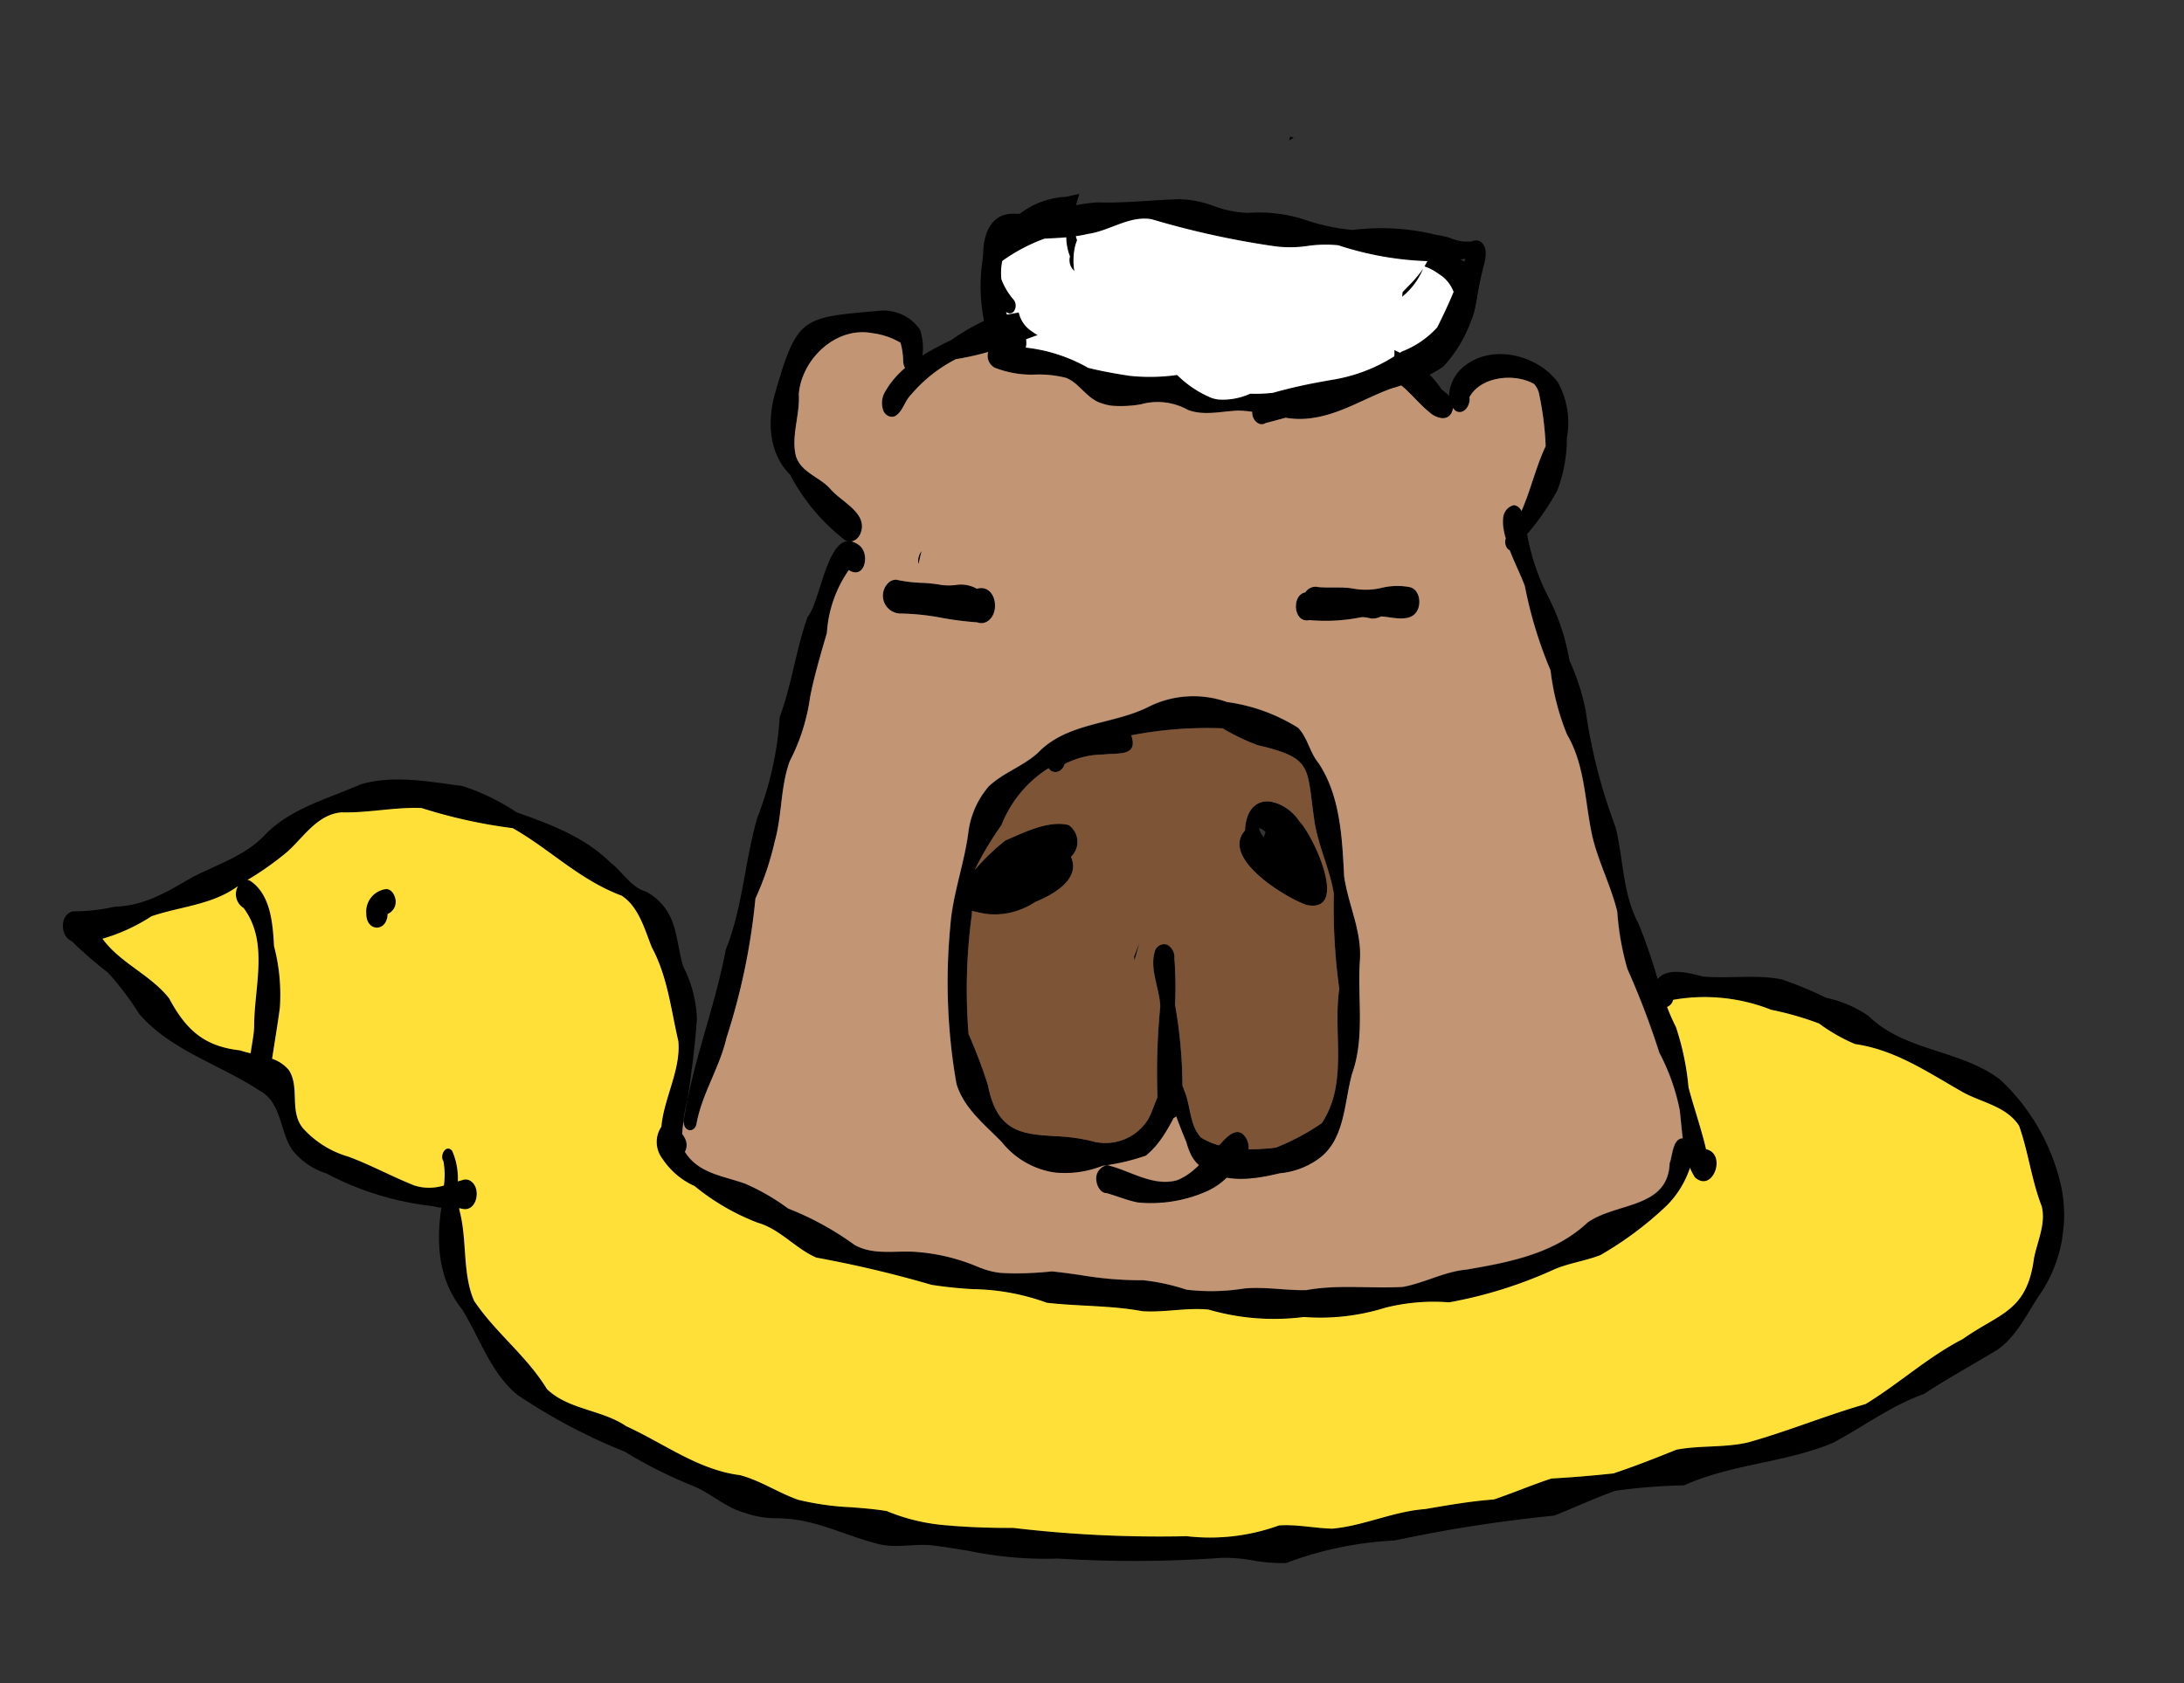 <svg xmlns="http://www.w3.org/2000/svg" xmlns:xlink="http://www.w3.org/1999/xlink" width="160.552" height="123.762" viewBox="0 0 160.552 123.762">
  <rect x="0" y="0" width="160.552" height="123.762" fill="#333333" stroke="none"/>
  <defs>
    <clipPath id="clip-path">
      <rect id="長方形_2738" data-name="長方形 2738" width="148.689" height="106.434" fill="none"/>
    </clipPath>
  </defs>
  <g id="グループ_8100" data-name="グループ 8100" transform="translate(12.971) rotate(7)">
    <g id="グループ_8099" data-name="グループ 8099" transform="translate(0 0)" clip-path="url(#clip-path)">
      <path id="パス_41048" data-name="パス 41048" d="M56.433,23.88a1.622,1.622,0,0,1,.02-1.334c.041-.1.083-.192.125-.283.027-.054.058-.112.084-.164s.058-.108.084-.157.062-.108.092-.158c.058-.095.114-.187.176-.279s.145-.21.225-.313c.05-.068.1-.134.153-.195q.138-.173.287-.333a10,10,0,0,1,1.159-1.078A23.584,23.584,0,0,1,60.8,18.212a15.016,15.016,0,0,1,2.209-1.686,4.322,4.322,0,0,1,.65-.294c.321-.142.654-.256.986-.367.279-.092.558-.176.837-.264a2.22,2.22,0,0,0,1.028,1.211c.187.1.379.2.569.291-.058.016-.111.034-.168.054-.218.114-.435.225-.654.337-.876.451-1.754.883-2.657,1.261v0c-.057.023-.118.046-.176.072-.217.088-.431.172-.654.256-.122.045-.245.091-.367.133-.167.062-.34.118-.512.172-.191.065-.389.122-.585.18a10.7,10.7,0,0,0-2.931,2.962c-.466.6-.424,1.239-.959,1.716a.6.6,0,0,1-.337.107.727.727,0,0,1-.65-.477" transform="translate(-1.213 -0.336)"/>
      <path id="パス_41049" data-name="パス 41049" d="M97.17,19.216c-.1-.061-.2-.13-.3-.2-.068-.046-.133-.092-.2-.142-.428-.313-.829-.664-1.253-.982-.088-.068-.176-.137-.267-.2s-.2-.137-.3-.2l0,0c-.1-.057-.195-.118-.295-.171-.325-.164-.646-.31-.971-.44a1.79,1.79,0,0,0,.153-.229,2.308,2.308,0,0,0,.337-1.155.358.358,0,0,0,0-.065,2,2,0,0,0-.054-.459c.15.046.295.1.44.15.209.076.416.163.618.255a8.279,8.279,0,0,1,1.476.86c.092.068.18.138.268.21a7.745,7.745,0,0,1,.993.956c.2.133.417.255.6.4a.921.921,0,0,1,.412.867c-.026.608-.363.845-.776.845a1.663,1.663,0,0,1-.879-.3" transform="translate(-2.015 -0.322)"/>
      <path id="パス_41050" data-name="パス 41050" d="M104.343,28.537h0a.343.343,0,0,1-.084-.038.522.522,0,0,1-.107-.076.8.8,0,0,1-.21-.719.592.592,0,0,1,.076-.217,8.558,8.558,0,0,0,.826-1.927c.03-.1.061-.2.088-.3.057-.2.111-.409.157-.614.026-.1.05-.21.072-.314.05-.217.1-.435.142-.654.03-.149.057-.3.087-.443.062-.3.118-.592.184-.886.057-.268.118-.535.183-.8.08-.321.168-.634.272-.943a22.827,22.827,0,0,0-.936-3.711,1.531,1.531,0,0,0-.475-.723c-1.524-.63-3.944-.076-4.59,1.544.18.547-.237,1.415-.894,1.12a1.368,1.368,0,0,1-.2-.183,1.526,1.526,0,0,1-.413-.868,2.939,2.939,0,0,1,.9-2.343c1.85-1.835,5.171-1.418,6.907.371a6.131,6.131,0,0,1,1.169,3.986,10.829,10.829,0,0,1-.233,3.952,18.285,18.285,0,0,1-1.812,3.444c-.21.359-.413.726-.589,1.1a.49.49,0,0,1-.409.256.46.46,0,0,1-.1-.012" transform="translate(-2.121 -0.307)"/>
      <path id="パス_41051" data-name="パス 41051" d="M54.825,33.848a.7.7,0,0,1-.284-.126,14.772,14.772,0,0,1-4.475-4.212c-1.8-1.406-2.175-3.83-1.8-5.974.9-5.646,1.334-5.611,6.757-6.773a3.266,3.266,0,0,1,3.214.982,4.26,4.26,0,0,1,.421,1.865c.008.146.017.287.023.429.065.9-.781,1.189-1.182.65a.457.457,0,0,1-.065-.1.423.423,0,0,1-.038-.072.5.5,0,0,1-.042-.107,1.264,1.264,0,0,1-.046-.172,5.385,5.385,0,0,0-.363-1.345,5.388,5.388,0,0,0-2.145-.447c-2.717-.18-4.93,2.534-4.815,5.117.283,1.51-.213,3.154.363,4.587.569,1.127,1.891,1.257,2.782,2.037.948.879,3.119,1.464,2.568,3.1a.945.945,0,0,1-.061.126.681.681,0,0,1-.068.107.483.483,0,0,1-.08.092.831.831,0,0,1-.179.145.436.436,0,0,1-.077.038.346.346,0,0,1-.088.035.667.667,0,0,1-.21.034.552.552,0,0,1-.114-.012" transform="translate(-1.037 -0.36)"/>
      <path id="パス_41052" data-name="パス 41052" d="M48.563,78.624a.412.412,0,0,1-.214-.084.263.263,0,0,1-.061-.058.393.393,0,0,1-.066-.08.751.751,0,0,1-.1-.248.891.891,0,0,1-.026-.15v-.019a.249.249,0,0,1,0-.054c.019-.581.053-1.162.1-1.739.317-3.707,1.2-7.354,1.433-11.073.864-3.233.585-6.673,1.123-9.929a24.572,24.572,0,0,0,.727-7.519c.588-2.484.584-5.1,1.139-7.567.741-1.116.7-5.5,2.205-5.879a.755.755,0,0,1,.325-.023h.007a.561.561,0,0,1,.118.023.861.861,0,0,1,.134.038,1.467,1.467,0,0,1,.287.126c.96.474.8,2.546-.485,1.931A9.1,9.1,0,0,0,54.177,41.1c-.249,1.537-.55,3.34-.65,4.846a14.538,14.538,0,0,1-.909,4.843c-.459,1.968-.066,4.02-.379,6.012a21.157,21.157,0,0,1-.894,4.327,48.126,48.126,0,0,1-.864,10.423c-.229,2.213-1.273,4.274-1.414,6.482.011.268-.172.589-.455.589Z" transform="translate(-1.036 -0.737)"/>
      <path id="パス_41053" data-name="パス 41053" d="M123.581,72.873a3.048,3.048,0,0,1-.191-.252,2.334,2.334,0,0,1-.154-.229c-.034-.054-.068-.111-.1-.168a8,8,0,0,1-.78-2.091c-.046-.172-.084-.34-.126-.512-.08-.341-.153-.684-.229-1.017-.038-.168-.076-.333-.118-.5a15.538,15.538,0,0,0-2-4,60.146,60.146,0,0,0-3.088-5.84,20.284,20.284,0,0,1-1.25-4.085c-.7-1.85-1.849-3.49-2.522-5.351-.837-2.412-1.139-5.045-2.729-7.124a17.931,17.931,0,0,1-1.777-4.533,31.038,31.038,0,0,1-2.618-5.886,1.435,1.435,0,0,0-.069-.141.573.573,0,0,0-.042-.08c-.041-.081-.087-.164-.141-.256-.022-.046-.05-.092-.08-.142-.306-.527-.734-1.2-1.1-1.891-.146-.279-.287-.559-.405-.834-.058-.13-.108-.26-.153-.389-.038-.108-.073-.214-.1-.321-.015-.054-.03-.1-.042-.158-.019-.084-.034-.167-.05-.249-.007-.057-.015-.111-.019-.167s-.008-.108-.008-.16a1.08,1.08,0,0,1,.351-.872.978.978,0,0,1,.138-.1,1.611,1.611,0,0,1,.164-.083.542.542,0,0,1,.229.034.241.241,0,0,1,.077.03.282.282,0,0,1,.08.046.778.778,0,0,1,.237.249,2.427,2.427,0,0,1,.3.756c.1.295.2.585.306.876a16.327,16.327,0,0,0,2.152,4.456,16.265,16.265,0,0,1,2.075,4.4,16.349,16.349,0,0,1,1.617,3.467,40.054,40.054,0,0,0,3.245,8.286c.86,2.275,1.1,4.8,2.538,6.831a41.812,41.812,0,0,1,1.891,3.883c.3.658.6,1.311.944,1.946l.058.1q.1.2.217.39c.172.305.356.6.555.9a19.893,19.893,0,0,1,1.46,4.3c.585,1.457,1.292,2.875,1.827,4.339,1.361.126,1.044,2.366.012,2.366a1.015,1.015,0,0,1-.573-.21" transform="translate(-2.233 -0.548)"/>
      <path id="パス_41054" data-name="パス 41054" d="M80.175,62.563c.088-.341.176-.68.26-1.024-.058.435-.126.868-.2,1.3Z" transform="translate(-1.727 -1.325)"/>
      <path id="パス_41055" data-name="パス 41055" d="M60.605,34.289c-.034.309-.068.619-.1.929l-.011.034a1.167,1.167,0,0,1,.107-.963" transform="translate(-1.302 -0.739)"/>
      <path id="パス_41056" data-name="パス 41056" d="M91.659,46.633a2.043,2.043,0,0,1,.195.321,1.434,1.434,0,0,1,.069.13l-.112.046c-.05-.164-.1-.333-.153-.5" transform="translate(-1.974 -1.004)"/>
      <path id="パス_41057" data-name="パス 41057" d="M58.392,36.994a.761.761,0,0,1,.7-.341,10.535,10.535,0,0,0,1.739-.007,10.952,10.952,0,0,1,1.548-.023,4.75,4.75,0,0,0,.929-.111,2.388,2.388,0,0,1,1.628.068c1.277-.543,1.958,1.414,1.14,2.221a.831.831,0,0,1-.807.229,23.347,23.347,0,0,1-2.591-.008,17.652,17.652,0,0,0-3.184.062,1.12,1.12,0,0,1-.114,0,1.318,1.318,0,0,1-.986-2.095" transform="translate(-1.252 -0.784)"/>
      <path id="パス_41058" data-name="パス 41058" d="M89.6,33.813a.866.866,0,0,1,.834-.5c.867-.015,1.739-.245,2.617-.206a5.066,5.066,0,0,0,2.079-.305,4.891,4.891,0,0,1,2.057-.306c.676.1.936.932.784,1.522-.245.89-1.208.879-2.037.868-.214,0-.421-.008-.6.007a1.216,1.216,0,0,1-.94.21,2.572,2.572,0,0,0-.466.016,13.313,13.313,0,0,1-3.784.684.876.876,0,0,1-.283.05c-.914,0-1.193-1.743-.26-2.041" transform="translate(-1.917 -0.699)"/>
      <path id="パス_41059" data-name="パス 41059" d="M76,78.64A6.106,6.106,0,0,1,71.9,76.9c-1.409-1.136-3.084-2.133-3.839-3.857A43.242,43.242,0,0,1,66.2,61.65c-.129-2.4.467-4.732.476-7.129a6.394,6.394,0,0,1,1.069-3.467c.931-1.135,2.331-1.781,3.294-2.9,1.885-2.52,5.259-2.71,7.714-4.381a7.353,7.353,0,0,1,5.63-1.017A13.113,13.113,0,0,1,89.793,44c.79.63,1.076,1.7,1.807,2.388,1.9,2.205,2.4,5.271,2.893,8.054.55,2.021,1.789,3.822,1.9,5.966.149,2.805,1.073,5.572.443,8.379-.33,2.216.1,4.934-1.759,6.566a5.72,5.72,0,0,1-2.622,1.33c-.138.05-.278.1-.421.153-.282.1-.573.195-.871.283-.145.042-.294.084-.442.122-.076.016-.155.034-.23.054-.149.034-.3.065-.451.092a6.571,6.571,0,0,1-1.422.095,4.087,4.087,0,0,1-1.82-.508,1.93,1.93,0,0,1-.312-.168,1.621,1.621,0,0,1-.192-.138l-.009-.007a2.294,2.294,0,0,1-.331-.344,1.353,1.353,0,0,1-.108-.142,5.274,5.274,0,0,1-.486-.925c-.194-.347-.379-.672-.554-1-.061-.112-.122-.226-.183-.34-.077-.146-.158-.3-.233-.451l-.068-.138-.1.276v0c-.152.4-.316.806-.5,1.2-.04.088-.082.172-.124.256a.559.559,0,0,0-.027.054c-.026.053-.053.1-.084.153a3.032,3.032,0,0,1-.18.309c-.058.1-.117.2-.183.295-.108.153-.217.3-.338.443-.08.1-.164.191-.25.283a15.708,15.708,0,0,1-3.058,1.127,8.928,8.928,0,0,1-3.123.94c-.115,0-.229-.007-.348-.019m2.642-2.614a3.718,3.718,0,0,0,3.718-2.144c.206-.509.306-1.113.482-1.674a2.427,2.427,0,0,1,.867-1.357c.325-.2.655.019.849.3a.888.888,0,0,1,.118.213.56.56,0,0,1,.022.054c.639,1.043.7,2.546,1.679,3.34.112.05.221.1.332.138s.2.072.307.1a4.35,4.35,0,0,0,.458.114,2,2,0,0,0,.238.046.1.1,0,0,0,.034.008,8.116,8.116,0,0,0,2.211.023c.169-.02.337-.042.5-.069s.334-.053.5-.088c.334-.061.658-.137.976-.213a16.963,16.963,0,0,0,3.117-2.191c1.595-3.153,0-6.623.078-9.956a43.834,43.834,0,0,1-1.25-6.9c-.535-1.839-1.652-3.463-2.121-5.333-1.017-3.742-.626-4.368-4.79-4.831a15.325,15.325,0,0,1-2.682-.91,29.393,29.393,0,0,0-6.609,1.327c.734,1.518-.85,1.387-1.843,1.647a6.337,6.337,0,0,0-2.767,1.048c-.084.6-.718.913-1.132.443a8.739,8.739,0,0,0-2.927,4.582,24.593,24.593,0,0,0-1.519,3.418.334.334,0,0,1-.006.042v0a13.858,13.858,0,0,0,.144,3.055c.012.118.021.241.024.359a40.752,40.752,0,0,0,.832,8.668,37.5,37.5,0,0,1,1.87,3.555c1.092,3.394,2.984,3.256,5.331,3.122.46-.026.936-.053,1.43-.053a10.026,10.026,0,0,1,1.526.107" transform="translate(-1.425 -0.917)"/>
      <path id="パス_41060" data-name="パス 41060" d="M68.418,60.582c-.8-.088-1.67-.03-1.823-1.039-.172-.926.626-1.64,1.089-2.359a16.6,16.6,0,0,1,1.754-2.11c1.288-.756,2.951-1.877,4.479-1.708a1.5,1.5,0,0,1,.477,2.282v.042c.914,1.56-1.027,2.931-2.224,3.6A5.74,5.74,0,0,1,68.9,60.612a3.911,3.911,0,0,1-.477-.03" transform="translate(-1.434 -1.149)"/>
      <path id="パス_41061" data-name="パス 41061" d="M92.45,57c-1.686-.363-6.723-2.675-5.168-4.888-.221-2.867,2.313-2.913,3.9-1.135,1.1.875,4.345,6.031,1.46,6.031-.062,0-.126,0-.195-.008m-3.723-4.564a1.66,1.66,0,0,1,.076-.386,1.055,1.055,0,0,0-.512-.251,1.239,1.239,0,0,0,.435.638" transform="translate(-1.873 -1.072)"/>
      <path id="パス_41062" data-name="パス 41062" d="M83.242,73c-.023-.13-.042-.26-.061-.389-.058-.352-.112-.7-.158-1.048-.03-.21-.057-.424-.084-.634s-.053-.439-.08-.658c-.015-.157-.034-.317-.049-.477s-.035-.341-.05-.509c-.034-.375-.066-.752-.088-1.135-.016-.168-.026-.34-.034-.512-.016-.276-.03-.555-.042-.838s-.023-.566-.03-.852c-.226-1.357-1.166-2.668-.872-4.059a.709.709,0,0,1,.837-.5,1.04,1.04,0,0,1,.635.925,28.006,28.006,0,0,1,.466,3.386c.092.291.176.585.256.876.072.251.138.5.2.752.038.142.072.283.1.425.023.084.046.171.065.259.034.15.068.3.1.455.041.191.083.379.118.569q.109.517.195,1.032c.046.245.084.489.118.738.038.233.072.466.1.7a.12.12,0,0,1,0,.039c.058.428.108.859.146,1.292a1.341,1.341,0,0,1-.31,1.017.647.647,0,0,1-.107.1.432.432,0,0,1-.065.042v0a.711.711,0,0,1-.314.1c-.026,0-.049,0-.076,0-.554,0-.868-.615-.929-1.109" transform="translate(-1.758 -1.322)"/>
      <path id="パス_41063" data-name="パス 41063" d="M82.6,80.772c-.781-.061-1.541-.279-2.313-.4-.425.065-.784-.429-.86-.81a.983.983,0,0,1,.661-1.239c1.689.18,3.485,1.173,5.194.485,1.3-.676,1.934-2.056,2.882-3.1.409-.612,1.1-1.482,1.778-.634A1.435,1.435,0,0,1,90,76.747a8.582,8.582,0,0,1-2.583,2.687,10.967,10.967,0,0,1-4.453,1.349c-.117,0-.24,0-.362-.012" transform="translate(-1.71 -1.609)"/>
      <path id="パス_41064" data-name="パス 41064" d="M72.482,21.277c-1.113-.183-1.766-1.246-2.809-1.536a8.084,8.084,0,0,0-2.232.023,7.347,7.347,0,0,1-3.1-.134,1.1,1.1,0,0,1-.356-.248,1,1,0,0,1-.245-.834v0a2.562,2.562,0,0,1,.15-.585,9.178,9.178,0,0,1-.742-1.643,13.115,13.115,0,0,1-.646-4.744v0c.008-.187.019-.375.03-.558A14.332,14.332,0,0,1,64.8,8.174a6.054,6.054,0,0,1,3.249-1.651c.3-.114.608-.226.909-.329a6.455,6.455,0,0,0-.129.844A5.719,5.719,0,0,0,68.8,8.056a3.452,3.452,0,0,0-.577.463,4.863,4.863,0,0,1-1.391,1.253,12.963,12.963,0,0,0-2.882,2.015,2.823,2.823,0,0,0-.451.722,18.083,18.083,0,0,0,1.181,2.951c.031.065.062.13.1.195.107.21.214.421.325.63a1.171,1.171,0,0,1,1.288,1,1.567,1.567,0,0,1,.054.608,11.912,11.912,0,0,1,4.728.918c.978.129,2.144.183,3.1.213a14.282,14.282,0,0,0,3.459-.489,7.816,7.816,0,0,0,2.748,1.377,2.576,2.576,0,0,0,.477.045,4.825,4.825,0,0,0,2.2-.672.369.369,0,0,1,.088-.038,11.6,11.6,0,0,0,1.64-.271c.337-.077.672-.168,1-.264.157-.023.317-.046.475-.076a13.178,13.178,0,0,0,1.524-.329,5.084,5.084,0,0,0,1.193-.6c.275-.084.55-.16.829-.23h0c.384.046.765.1,1.155.115a2.22,2.22,0,0,0,1.846-.91,1.9,1.9,0,0,0,.153-.229,3.416,3.416,0,0,0,.309-.252c.284-.295.643-.639,1.028-1.021,1.525-1.51,3.476-3.585,2.748-5.179a2.606,2.606,0,0,0-1.269-1.185A3.94,3.94,0,0,0,94.8,8.4a.316.316,0,0,0,.021-.046c.045-.118.095-.237.141-.359a2.448,2.448,0,0,0,.157-.527c.011-.084.023-.164.03-.249a11.216,11.216,0,0,1,2.2.347,2.6,2.6,0,0,1,.317.13c.084.042.164.088.245.138a2.61,2.61,0,0,1,1,2.156.005.005,0,0,1,0,.008,9.688,9.688,0,0,1-1.831,5.519,7,7,0,0,1-.93.73,12.134,12.134,0,0,1-1.662.906l-.008,0a.128.128,0,0,0-.03.016c-.088.042-.175.084-.263.122-.241.111-.482.217-.723.325-1.807.917-3.4,2.262-5.378,2.821a6.237,6.237,0,0,1-2.06.249c-.413-.008-.822-.035-1.231-.066s-.844-.065-1.261-.068c-.206-.008-.413,0-.619.008-.141,0-.283.015-.424.03-1.2.2-2.435.7-3.655.4A4.568,4.568,0,0,0,75.341,21a8.534,8.534,0,0,1-2.075.359,3.445,3.445,0,0,1-.784-.084" transform="translate(-1.346 -0.133)"/>
      <path id="パス_41065" data-name="パス 41065" d="M68.976,10.844c-.554-.826-.952-4.024.1-4.571a5.048,5.048,0,0,0,.275,3.333c-.03.122-.058.249-.08.379a4.706,4.706,0,0,0,.145,1.831.317.317,0,0,0,.016.058,1.056,1.056,0,0,1-.451-1.028" transform="translate(-1.474 -0.135)"/>
      <path id="パス_41066" data-name="パス 41066" d="M94.12,10.666V10.51c.107-.134.21-.271.309-.409A10.24,10.24,0,0,0,95.4,8.633,5.165,5.165,0,0,1,94.185,10.8a.675.675,0,0,0-.053.068Z" transform="translate(-2.027 -0.186)"/>
      <path id="パス_41067" data-name="パス 41067" d="M84.269.249A1.869,1.869,0,0,0,84.3,0l.264.023c-.092.08-.176.157-.264.241a.1.1,0,0,0-.03-.016" transform="translate(-1.815 0)"/>
      <path id="パス_41068" data-name="パス 41068" d="M83.553,20.633c-.379-1.739,4.2-2.607,5.488-3.13A12.709,12.709,0,0,0,93.923,14.8a6.79,6.79,0,0,0,2.35-2.071,28.841,28.841,0,0,0,1.433-5.267,20.578,20.578,0,0,1-9.383.16,9.261,9.261,0,0,0-2.236.321,8.554,8.554,0,0,1-2.48.318,63.571,63.571,0,0,1-9.139-.868C72.79,7.309,71.5,8.631,69.931,9.04c-1.827.692-3.845.665-5.672,1.365a4.7,4.7,0,0,0-.206,2.713,4.983,4.983,0,0,0,1.1,1.4.715.715,0,0,1,.115.814c-.555.89-1.877-1.426-2.2-1.877-.841-1.682-1.189-5.045,1.364-5.247,2.071-.16,3.9-1.189,5.921-1.567,2.018-.179,3.975-.668,5.97-.971a7.875,7.875,0,0,1,2.554.191,7.774,7.774,0,0,0,2.591.192,10.893,10.893,0,0,1,4.475.057,14.841,14.841,0,0,0,3.284.256,17.031,17.031,0,0,1,6.23-.383,4.617,4.617,0,0,1,1.04.115,3.089,3.089,0,0,0,1.524.034.736.736,0,0,1,.535-.1c.688.252.65,1.113.562,1.708-.133.994-.195,2-.252,2.993-.034,1.773-1.146,3.176-2.27,4.441a6.89,6.89,0,0,1-2.113,1.969c-1.518.714-3.2.943-4.694,1.731a44.2,44.2,0,0,1-5.163,2.366.533.533,0,0,1-.344.13.844.844,0,0,1-.726-.738" transform="translate(-1.345 -0.121)"/>
      <path id="パス_41069" data-name="パス 41069" d="M70.669,88.485a30.348,30.348,0,0,1-3.058.058,84.333,84.333,0,0,0-8.65-.956c-1.616-.477-2.882-1.743-4.579-2.018a16.712,16.712,0,0,1-4.949-2.114,5.537,5.537,0,0,1-2.572-1.689,2.189,2.189,0,0,1-.581-1.846.723.723,0,0,1,.02-.1l.011-.045c.008-.027.016-.054.023-.077a.9.9,0,0,1,.153-.279.755.755,0,0,1,.844-.2,3.118,3.118,0,0,1,.746.547v0a.227.227,0,0,1,.046.046,1.385,1.385,0,0,1,.153.187c.023.034.046.068.066.1a1.059,1.059,0,0,1,.088.94c1.188,1.465,3.012,1.4,4.682,1.782a16.132,16.132,0,0,1,3.355,1.426,21.865,21.865,0,0,1,5.175,2.064c1.5.619,3.115,0,4.663-.046a14.3,14.3,0,0,1,4.762.608c1.77.478,3.486-.087,5.229-.386.711-.016,1.418,0,2.125.012a26.7,26.7,0,0,0,4.613-.184,15.056,15.056,0,0,1,3.233.3,15.316,15.316,0,0,0,4.194-.6c1.5-.333,3.038-.222,4.552-.44,2.29-.718,4.682-.676,7.021-1.1,1.54-.481,2.885-1.486,4.487-1.835,3.13-.936,6.276-1.961,8.408-4.514,1.912-1.754,5.745-1.716,5.462-5.068.092-.371.069-.947.2-1.38a.566.566,0,0,1,.03-.095.305.305,0,0,1,.019-.05.563.563,0,0,1,.042-.08.318.318,0,0,1,.054-.088.372.372,0,0,1,.046-.058.157.157,0,0,1,.042-.042.5.5,0,0,1,.05-.042.219.219,0,0,1,.061-.038.113.113,0,0,1,.046-.022.128.128,0,0,1,.065-.02.253.253,0,0,1,.073-.019l.007,0a.878.878,0,0,1,.287,0c.65.225.7,1.113.493,2.091-.046.209-.1.428-.171.646-.016.046-.031.095-.046.145-.042.126-.088.252-.134.375-.026.068-.054.138-.08.2a6.7,6.7,0,0,1-.742,1.387c-.046.065-.1.122-.138.172-.03.034-.061.061-.087.088a25.543,25.543,0,0,1-4.346,4.151c-1.059.577-2.381.913-3.39,1.548a32.448,32.448,0,0,1-7.231,3.26,14.519,14.519,0,0,0-4.625.971,15.93,15.93,0,0,1-5.844,1.4,17.2,17.2,0,0,1-7.024.313c-1.64.042-3.18.619-4.812.711-2.362-.146-4.686.221-7.044.241a16.588,16.588,0,0,0-5.52-.333" transform="translate(-0.996 -1.532)"/>
      <path id="パス_41070" data-name="パス 41070" d="M65.666,107.649c-2.11-.267-4.132-.99-6.253-1.032-.431-.007-.863.023-1.3.058a6.931,6.931,0,0,1-2.45-.1c-1.472-.217-2.695-1.177-4.131-1.536a33.229,33.229,0,0,1-5.153-1.85A42.172,42.172,0,0,1,38.028,100c-2.148-1.361-3.26-3.841-4.808-5.756-2.194-2.145-2.568-5.122-2.374-8.05a11.166,11.166,0,0,0-.305-2.583c-.341-.356,0-1.293.534-.849.868,1.269.6,3,1.12,4.423.795,2.049.73,4.475,1.827,6.34,1.85,2.141,4.319,3.532,6.111,5.791,1.766,1.319,4.186,1,6.123,2,2.893.91,5.634,2.542,8.734,2.55,1.548.213,2.943.944,4.464,1.276a20.273,20.273,0,0,0,3.914.073c.884-.042,1.762-.08,2.645-.042,3.112.909,6.238.428,9.4.1a91.571,91.571,0,0,0,12.72-.948,14.89,14.89,0,0,0,6.639-1.613c1.269-.249,2.614-.118,3.91-.241,2.294-.493,4.273-1.8,6.59-2.259,1.632-.493,3.267-.989,4.949-1.322,1.345-.65,2.657-1.407,4-2.041,1.529-.279,2.981-.577,4.479-.929,1.491-.707,2.939-1.491,4.381-2.294,1.666-.539,3.5-.562,5.179-1.181,2.8-1.166,5.428-2.66,8.213-3.845,2.267-1.789,4.106-3.971,6.5-5.607,2.48-2.248,4.445-2.572,4.487-6.506.084-1.311.573-2.641.1-3.9-.982-1.808-1.46-3.845-2.377-5.672-1.056-1.269-2.829-1.349-4.281-1.9-2.756-1.131-5.363-2.529-8.417-2.595a12.719,12.719,0,0,1-2.809-1.177,22.5,22.5,0,0,0-3.619-.573,13.274,13.274,0,0,0-7.24.153.666.666,0,0,1-1.3.168,2.121,2.121,0,0,1-.164-1.246c.475-1.327,2.32-1.04,3.444-.894,1.927-.069,3.826-.635,5.748-.5a25.961,25.961,0,0,1,3.409.948,8.676,8.676,0,0,1,3.252.936c3,2.294,7.021,1.624,10.2,3.481a15.318,15.318,0,0,1,5.42,7.3,10.432,10.432,0,0,1-.512,7.836c-.83,1.556-1.338,3.36-2.672,4.579-1.658,1.315-3.39,2.545-4.98,3.9-2.3,1.147-4.135,2.943-6.214,4.388-3.322,1.9-7.2,2.438-10.469,4.433a43.192,43.192,0,0,0-4.969,1.013c-1.453.718-2.833,1.6-4.247,2.362a106.67,106.67,0,0,0-11.421,3.246,26.156,26.156,0,0,0-7.709,2.613,11.414,11.414,0,0,1-2.43.112,11.525,11.525,0,0,0-2.328.091,90.063,90.063,0,0,1-11.933,1.518,27.8,27.8,0,0,1-6.551.241c-.932-.038-1.869-.08-2.8-.076-1.109.023-2.221.417-3.322.417a4,4,0,0,1-.6-.042" transform="translate(-0.655 -1.256)"/>
      <path id="パス_41071" data-name="パス 41071" d="M29.554,86.935a21.693,21.693,0,0,1-8.1-1.433,5.166,5.166,0,0,1-2.691-1.4c-1.113-1.269-1.181-3.352-2.905-4.036-3.13-1.556-6.865-2.141-9.5-4.537A21.2,21.2,0,0,0,3.713,72.8,29.7,29.7,0,0,1,.793,70.832c-.909-.249-1.123-1.861-.179-2.186a13.666,13.666,0,0,0,3.008-.715C5.75,67.618,7.344,66.364,9,65.1c1.75-1.189,3.711-2.068,4.934-3.749,1.64-2.179,4.258-3.192,6.532-4.549,2.308-1,4.988-.81,7.449-.791a15.887,15.887,0,0,1,4.178,1.432c2.572.569,5.175,1.181,7.3,2.825.967.547,1.708,1.628,2.847,1.8a4.132,4.132,0,0,1,1.478.963c1.132,1.128,1.289,2.768,1.912,4.162a9.113,9.113,0,0,1,1.478,3.727c.1,1.983.088,3.978.034,5.967a10.393,10.393,0,0,0,.1,3.577c.016.837-.963,1.235-1.372.424-1.181-2.557.657-5.511.068-8.187-.818-2.24-1.365-4.624-2.767-6.593-.7-1.269-1.323-2.851-2.672-3.513-3.241-.784-5.622-2.737-8.55-3.952a37.693,37.693,0,0,1-6.841-.654c-1.957.164-3.841.848-5.8,1.036-1.747.371-2.53,2.148-3.615,3.386a35.22,35.22,0,0,1-3.478,3.1c-1.674,1.453-3.894,1.85-5.837,2.794a13.353,13.353,0,0,1-3.371,2.075c1.532,1.64,3.826,2.19,5.4,3.761,1.5,2.121,2.966,3.184,5.626,3.153,1.261.272,2.751.05,3.746,1,.989,1.165.389,3.012,1.556,4.124a7.206,7.206,0,0,0,3.573,1.67c1.712.409,3.348,1.055,5.045,1.506,1.243.3,2.385-.355,3.49-.83a.667.667,0,0,1,.706.069c.753.5.585,2.174-.481,2.037a3.917,3.917,0,0,0-.963.045,5.409,5.409,0,0,1-.707.062,2.231,2.231,0,0,1-.447-.042" transform="translate(0 -1.206)"/>
      <path id="パス_41072" data-name="パス 41072" d="M15.456,79.306c-.573-1.116-.2-2.484-.317-3.7-.359-2.893.337-6.272-1.835-8.539a1.191,1.191,0,0,1-.619-1.5.713.713,0,0,1,.848-.547c1.628.8,2.049,2.925,2.34,4.564a13.932,13.932,0,0,1,.978,4.457c-.023,1.491-.088,3-.13,4.487a.878.878,0,0,1-.7,1.151.692.692,0,0,1-.569-.375" transform="translate(-0.272 -1.4)"/>
      <path id="パス_41073" data-name="パス 41073" d="M22.513,66.346c-.367-1.177,1.372-2.875,1.979-1.361a.97.97,0,0,1-.416,1.212c.068.714-.329,1.1-.742,1.1-.371,0-.753-.306-.822-.948" transform="translate(-0.484 -1.387)"/>
      <path id="パス_41074" data-name="パス 41074" d="M65.652,105.169c-.879-.039-1.762,0-2.641.041a20.23,20.23,0,0,1-3.918-.072c-1.522-.333-2.916-1.063-4.464-1.276-3.1-.008-5.837-1.64-8.734-2.55-1.938-1-4.357-.68-6.123-2-1.789-2.258-4.261-3.65-6.108-5.791-1.1-1.865-1.036-4.293-1.827-6.337-.034-.1-.066-.188-.092-.287a1.5,1.5,0,0,1,.218.015c1.066.138,1.238-1.54.485-2.037a.67.67,0,0,0-.707-.068c-.111.046-.222.1-.333.145a4.991,4.991,0,0,0-.7-2.194c-.531-.443-.871.493-.535.848a5.435,5.435,0,0,1,.249,1.77v0a3.607,3.607,0,0,1-2.174.256c-1.7-.451-3.334-1.1-5.046-1.507a7.178,7.178,0,0,1-3.573-1.67c-1.169-1.112-.569-2.958-1.556-4.123a2.762,2.762,0,0,0-1.318-.669c.041-1.257.091-2.522.111-3.776a14.032,14.032,0,0,0-.978-4.457c-.291-1.64-.711-3.761-2.34-4.564a.437.437,0,0,0-.2-.026,21.283,21.283,0,0,0,2.641-2.393c1.086-1.234,1.869-3.016,3.616-3.386,1.957-.187,3.84-.871,5.8-1.035a37.832,37.832,0,0,0,6.845.654c2.925,1.215,5.305,3.168,8.551,3.952,1.349.661,1.972,2.244,2.671,3.513,1.4,1.968,1.945,4.353,2.767,6.593.451,2.071-.546,4.307-.47,6.4a2.009,2.009,0,0,0,.375,2.342,5.541,5.541,0,0,0,2.572,1.69,16.709,16.709,0,0,0,4.949,2.113c1.7.275,2.963,1.54,4.579,2.019a84.6,84.6,0,0,1,8.65.955,30.35,30.35,0,0,0,3.058-.057,16.584,16.584,0,0,1,5.519.332c2.358-.019,4.682-.386,7.045-.241,1.632-.091,3.172-.668,4.812-.71a17.233,17.233,0,0,0,7.024-.313,15.949,15.949,0,0,0,5.844-1.4,14.518,14.518,0,0,1,4.624-.971,32.455,32.455,0,0,0,7.232-3.26c1.009-.635,2.332-.972,3.39-1.548a25.543,25.543,0,0,0,4.345-4.152,7.062,7.062,0,0,0,1.4-3.016,4.118,4.118,0,0,0,.443.65c1.453,1.024,2.152-2.006.562-2.156-.535-1.464-1.242-2.882-1.827-4.338a19.8,19.8,0,0,0-1.46-4.3,15.948,15.948,0,0,1-.83-1.391.717.717,0,0,0,.379-.573,13.27,13.27,0,0,1,7.239-.153,22.886,22.886,0,0,1,3.62.573,12.8,12.8,0,0,0,2.809,1.177c3.058.065,5.664,1.464,8.416,2.595,1.457.547,3.226.627,4.285,1.9.914,1.827,1.4,3.864,2.374,5.672.477,1.257-.012,2.587-.1,3.9-.042,3.933-2.006,4.258-4.483,6.506-2.4,1.635-4.235,3.818-6.5,5.607-2.791,1.185-5.42,2.679-8.214,3.845-1.681.618-3.516.642-5.182,1.181-1.437.8-2.89,1.586-4.377,2.293-1.5.352-2.951.651-4.483.93-1.345.634-2.657,1.391-4,2.041-1.678.332-3.314.833-4.95,1.322-2.316.463-4.3,1.766-6.589,2.259-1.3.126-2.641-.008-3.91.241a14.89,14.89,0,0,1-6.639,1.613,91.284,91.284,0,0,1-12.72.948,52.77,52.77,0,0,1-5.385.425,14.182,14.182,0,0,1-4.014-.523M22.325,66.214c.145,1.357,1.69,1.211,1.564-.149a.974.974,0,0,0,.416-1.212c-.171-.428-.435-.6-.714-.6a1.66,1.66,0,0,0-1.265,1.961" transform="translate(-0.288 -1.25)" fill="#ffe039"/>
      <path id="パス_41075" data-name="パス 41075" d="M14.112,77.5c-2.664.03-4.128-1.032-5.626-3.154-1.574-1.57-3.864-2.121-5.4-3.76a13.373,13.373,0,0,0,3.372-2.076c1.941-.943,4.162-1.341,5.837-2.794.065-.058.129-.114.2-.172l-.012.034a1.192,1.192,0,0,0,.619,1.5c2.17,2.266,1.476,5.645,1.831,8.538.065.646-.012,1.335-.012,2a6.875,6.875,0,0,1-.81-.118" transform="translate(-0.067 -1.412)" fill="#ffe039"/>
      <path id="パス_41076" data-name="パス 41076" d="M78.675,76.073a13.758,13.758,0,0,0-2.955-.054c-2.346.134-4.239.271-5.332-3.122a37.83,37.83,0,0,0-1.869-3.555,40.826,40.826,0,0,1-.834-8.669c0-.118-.011-.241-.023-.359.245.038.512.054.772.08a5.26,5.26,0,0,0,3.753-1.288c1.2-.673,3.138-2.045,2.228-3.6v-.042a1.5,1.5,0,0,0-.481-2.282c-1.528-.168-3.192.952-4.479,1.708A16.538,16.538,0,0,0,67.7,57c-.058.087-.118.175-.183.263,0-.016,0-.03.007-.046A24.628,24.628,0,0,1,69.043,53.8a8.732,8.732,0,0,1,2.928-4.583c.413.471,1.048.16,1.132-.443a6.343,6.343,0,0,1,2.767-1.047c.993-.26,2.576-.13,1.842-1.648A29.394,29.394,0,0,1,84.32,44.75,15.4,15.4,0,0,0,87,45.66c4.162.462,3.772,1.089,4.789,4.831.471,1.869,1.586,3.493,2.121,5.332a44.016,44.016,0,0,0,1.249,6.9c-.076,3.333,1.518,6.8-.076,9.957a16.965,16.965,0,0,1-3.118,2.19,15.707,15.707,0,0,1-1.976.371,1.438,1.438,0,0,0-.3-.814c-.681-.848-1.369.023-1.778.635-.046.053-.092.1-.137.157a5.217,5.217,0,0,1-1.369-.409c-.975-.8-1.039-2.3-1.678-3.34a1.142,1.142,0,0,0-.141-.268,34.6,34.6,0,0,0-1.265-5.847,27.981,27.981,0,0,0-.467-3.386,1.042,1.042,0,0,0-.634-.926.712.712,0,0,0-.838.5c-.294,1.391.647,2.7.872,4.06a49.385,49.385,0,0,0,.615,6.661c-.176.563-.275,1.166-.481,1.674a3.681,3.681,0,0,1-3.513,2.149c-.072,0-.142,0-.206,0M79.9,62.2l.058.275c.076-.431.145-.864.2-1.3-.084.344-.172.684-.26,1.024M86.866,52c-1.556,2.213,3.478,4.525,5.167,4.888,3.222.233-.137-5.129-1.265-6.023a3.3,3.3,0,0,0-2.312-1.2c-.967,0-1.72.719-1.59,2.34" transform="translate(-1.454 -0.964)" fill="#7d5436"/>
      <path id="パス_41077" data-name="パス 41077" d="M71.094,85.69a14.27,14.27,0,0,0-4.762-.608c-1.548.05-3.16.665-4.662.046a21.9,21.9,0,0,0-5.175-2.064,16.139,16.139,0,0,0-3.356-1.426c-1.67-.379-3.493-.318-4.682-1.782a1.056,1.056,0,0,0-.088-.94c-.02-.034-.042-.068-.066-.1a1.322,1.322,0,0,0-.153-.188.444.444,0,0,0-.046-.049,8.176,8.176,0,0,1-.015-.968,1,1,0,0,0,.026.15.75.75,0,0,0,.1.249.447.447,0,0,0,.065.08.223.223,0,0,0,.061.057.412.412,0,0,0,.214.084c.31.038.517-.305.5-.588.141-2.209,1.185-4.27,1.414-6.482a48.14,48.14,0,0,0,.864-10.424,21.157,21.157,0,0,0,.894-4.327c.313-1.991-.08-4.043.379-6.012a14.533,14.533,0,0,0,.909-4.842c.1-1.506.4-3.31.651-4.846A9.1,9.1,0,0,1,55.2,35.926c1.285.615,1.445-1.456.485-1.931a1.6,1.6,0,0,0-.287-.126.671.671,0,0,0-.133-.038.808.808,0,0,0-.118-.023h-.008a.4.4,0,0,0,.088-.034.617.617,0,0,0,.076-.038.791.791,0,0,0,.179-.146.4.4,0,0,0,.08-.092.623.623,0,0,0,.069-.107.945.945,0,0,0,.061-.126c.551-1.632-1.62-2.217-2.568-3.1-.89-.78-2.213-.91-2.783-2.037-.576-1.433-.08-3.077-.363-4.587-.114-2.583,2.1-5.3,4.816-5.117a5.388,5.388,0,0,1,2.145.447,5.427,5.427,0,0,1,.363,1.345,1.008,1.008,0,0,0,.046.172.457.457,0,0,0,.042.107.339.339,0,0,0,.038.072.379.379,0,0,0,.065.1c-.1.107-.195.218-.287.333-.054.065-.1.13-.153.195-.08.1-.153.206-.226.313s-.118.184-.175.28c-.031.049-.062.1-.092.157s-.058.1-.084.157-.058.107-.084.164c-.042.092-.084.187-.126.283a1.622,1.622,0,0,0-.019,1.334.726.726,0,0,0,.65.477.592.592,0,0,0,.336-.107c.535-.477.493-1.113.96-1.716a10.7,10.7,0,0,1,2.931-2.962c.195-.058.393-.114.585-.18.171-.053.34-.111.512-.172.122-.042.245-.087.367-.133.222-.08.439-.168.654-.256.058-.026.118-.05.176-.072a.989.989,0,0,0,.245.833,1.033,1.033,0,0,0,.355.249,7.347,7.347,0,0,0,3.1.134,8.083,8.083,0,0,1,2.232-.023c1.044.29,1.7,1.352,2.809,1.536a3.445,3.445,0,0,0,.784.084,8.534,8.534,0,0,0,2.075-.359,4.568,4.568,0,0,1,3.493-.016c1.219.3,2.454-.2,3.655-.4.141-.016.283-.027.424-.031.206-.011.413-.015.619-.007.008.03.012.061.02.091.068.485.619.975,1.073.608.467-.183.936-.374,1.4-.566a6.2,6.2,0,0,0,2.061-.249c1.979-.558,3.569-1.9,5.378-2.82.241-.108.481-.214.722-.325.1.065.2.133.3.2s.179.129.267.2c.425.317.826.668,1.253.982.066.049.13.095.2.141.1.069.2.138.3.2a1.655,1.655,0,0,0,.879.3c.413,0,.75-.237.776-.844a1.362,1.362,0,0,0,.2.183c.658.295,1.074-.573.9-1.119.646-1.621,3.065-2.175,4.59-1.544a1.515,1.515,0,0,1,.474.722,22.628,22.628,0,0,1,.936,3.711c-.1.309-.191.623-.271.944-.068.263-.126.531-.184.8-.065.295-.122.589-.183.886-.03.15-.062.295-.088.443-.046.218-.092.436-.141.654-.023.108-.046.21-.073.314-.049.206-.1.409-.157.615-.026.1-.057.2-.088.3a.778.778,0,0,0-.237-.249.363.363,0,0,0-.08-.046.539.539,0,0,0-.076-.03.558.558,0,0,0-.229-.034,1.517,1.517,0,0,0-.164.084.9.9,0,0,0-.138.1,1.078,1.078,0,0,0-.351.872c0,.054,0,.107.008.16s.011.111.019.168a2,2,0,0,0,.05.249c.012.054.026.1.042.157a2.7,2.7,0,0,0,.1.321c.046.13.1.26.154.39a.805.805,0,0,0,.209.718.516.516,0,0,0,.108.076.226.226,0,0,0,.084.038h0c.367.692.795,1.365,1.1,1.892.026.046.053.095.08.141.053.092.1.176.141.256.016.026.03.058.042.08a1.547,1.547,0,0,1,.068.142,31.063,31.063,0,0,0,2.618,5.885,17.956,17.956,0,0,0,1.778,4.533c1.59,2.079,1.891,4.712,2.729,7.124.672,1.862,1.823,3.5,2.522,5.351a20.208,20.208,0,0,0,1.249,4.086,59.818,59.818,0,0,1,3.088,5.84,15.485,15.485,0,0,1,2,4c.042.164.08.329.118.5.076.333.15.677.23,1.017.038.172.08.344.126.513l-.008,0a.213.213,0,0,0-.072.019.321.321,0,0,0-.066.02.107.107,0,0,0-.046.022.375.375,0,0,0-.061.038.634.634,0,0,0-.05.042.244.244,0,0,0-.042.042.372.372,0,0,0-.046.058.282.282,0,0,0-.053.088.552.552,0,0,0-.042.08.255.255,0,0,0-.02.049c-.012.031-.02.062-.03.1-.13.431-.108,1.009-.2,1.38.283,3.352-3.551,3.314-5.462,5.068-2.133,2.553-5.279,3.577-8.409,4.514-1.6.348-2.947,1.353-4.487,1.835-2.34.425-4.732.383-7.021,1.1-1.514.218-3.054.108-4.552.439a15.279,15.279,0,0,1-4.193.6,15.071,15.071,0,0,0-3.234-.3,26.59,26.59,0,0,1-4.613.183c-.707-.015-1.414-.026-2.125-.011a22.99,22.99,0,0,1-3.768.569,5.641,5.641,0,0,1-1.461-.184m10.833-6.184a10.117,10.117,0,0,0,4.816-1.338,4.75,4.75,0,0,0,1.486-1.261,6.635,6.635,0,0,0,1.422-.1c.15-.026.3-.058.451-.092.076-.019.153-.038.23-.053.149-.038.3-.077.443-.122.3-.084.588-.184.871-.283.142-.05.283-.1.421-.154a5.73,5.73,0,0,0,2.622-1.33c1.857-1.632,1.43-4.349,1.758-6.566.63-2.805-.295-5.572-.443-8.379-.115-2.144-1.353-3.944-1.9-5.966-.493-2.783-.993-5.848-2.893-8.054-.73-.688-1.017-1.758-1.808-2.388a13.12,13.12,0,0,0-5.408-1.239,7.359,7.359,0,0,0-5.63,1.017c-2.454,1.67-5.829,1.862-7.713,4.381-.963,1.119-2.362,1.766-3.294,2.9a6.417,6.417,0,0,0-1.07,3.467c-.007,2.4-.6,4.732-.474,7.128a43.2,43.2,0,0,0,1.858,11.393c.756,1.724,2.431,2.722,3.84,3.857a6.1,6.1,0,0,0,4.1,1.739,7.5,7.5,0,0,0,3.471-.921,15.689,15.689,0,0,0,3.058-1.128c.087-.091.171-.183.251-.283.119-.141.23-.291.337-.443.066-.095.126-.191.184-.295a3.025,3.025,0,0,0,.179-.309c.031-.05.058-.1.084-.153.008-.02.02-.034.027-.054.042-.084.083-.172.125-.256.188-.393.352-.8.5-1.2v0a.237.237,0,0,0,.065-.042.578.578,0,0,0,.108-.1c.076.154.157.306.233.451.062.114.122.23.184.341.175.325.359.65.554,1a5.216,5.216,0,0,0,.485.926,1.674,1.674,0,0,0,.108.141,2.348,2.348,0,0,0,.332.344l.008.008a1.925,1.925,0,0,0,.191.137c-.053.066-.1.13-.157.192l-.164.187c-.053.061-.111.122-.171.18s-.119.118-.18.171a3.719,3.719,0,0,1-.814.581c-1.712.688-3.509-.305-5.195-.485a.984.984,0,0,0-.66,1.239c.076.382.435.875.859.81.773.122,1.533.34,2.313.4M58.165,36.553a1.313,1.313,0,0,0,1.1,2.091,17.755,17.755,0,0,1,3.184-.061,23.589,23.589,0,0,0,2.591.008.827.827,0,0,0,.806-.23c.818-.806.142-2.763-1.135-2.22a2.387,2.387,0,0,0-1.628-.069,4.793,4.793,0,0,1-.932.112,10.534,10.534,0,0,0-1.548.023,10.654,10.654,0,0,1-1.74.008.419.419,0,0,0-.095-.012.806.806,0,0,0-.6.351m30.546-3.092c-1.021.329-.584,2.393.543,1.991a13.273,13.273,0,0,0,3.784-.684,2.358,2.358,0,0,1,.467-.011,1.244,1.244,0,0,0,.94-.214,5.98,5.98,0,0,1,.6-.008c.83.012,1.793.023,2.037-.868.153-.588-.107-1.422-.784-1.521a4.929,4.929,0,0,0-2.056.3,4.963,4.963,0,0,1-2.079.31c-.88-.039-1.75.191-2.618.206a.425.425,0,0,0-.1-.008.917.917,0,0,0-.734.5m-28.482,1.4a.108.108,0,0,0,.008-.034c.03-.31.065-.619.1-.929a1.16,1.16,0,0,0-.107.963" transform="translate(-1.036 -0.344)" fill="#c29574"/>
      <path id="パス_41078" data-name="パス 41078" d="M80.5,19.936a7.818,7.818,0,0,1-2.748-1.376,14.282,14.282,0,0,1-3.459.489c-.952-.03-2.117-.084-3.1-.214a11.931,11.931,0,0,0-4.728-.917,1.584,1.584,0,0,0-.054-.608c.218-.112.435-.222.654-.337.057-.02.111-.038.168-.054-.192-.092-.383-.191-.569-.291a2.216,2.216,0,0,1-1.028-1.211c-.279.088-.558.172-.838.263-.034-.065-.065-.129-.095-.195a.38.38,0,0,0,.577-.122.715.715,0,0,0-.115-.814,5.024,5.024,0,0,1-1.093-1.4,4.376,4.376,0,0,1-.1-1.341A12.772,12.772,0,0,1,66.858,9.8l0,0c.523-.092,1.051-.176,1.57-.291a3.958,3.958,0,0,0,.44,1.353,1.067,1.067,0,0,0,.451,1.027.307.307,0,0,0-.016-.057A4.689,4.689,0,0,1,69.164,10c.023-.13.049-.256.08-.379a2.539,2.539,0,0,1-.126-.279c.283-.076.562-.164.837-.268,1.575-.408,2.859-1.731,4.541-1.651a63.517,63.517,0,0,0,9.135.868,8.652,8.652,0,0,0,2.48-.314,9.3,9.3,0,0,1,2.24-.325,23.626,23.626,0,0,0,6.639.363c-.046.122-.1.242-.141.36a.259.259,0,0,1-.02.046,3.906,3.906,0,0,1,1.082.412,2.612,2.612,0,0,1,1.268,1.185c-.255.926-.558,1.842-.879,2.741a6.768,6.768,0,0,1-2.354,2.071l-.134.112c-.145-.054-.291-.1-.439-.15a2.05,2.05,0,0,1,.053.459,12,12,0,0,1-4.361,2.286A41.014,41.014,0,0,0,84.914,19h0a11.315,11.315,0,0,1-1.639.271.34.34,0,0,0-.088.039,4.828,4.828,0,0,1-2.2.672,2.588,2.588,0,0,1-.478-.046M93.77,10.075c-.1.138-.2.275-.309.409v.157l.011.206a.822.822,0,0,0,.054-.068,5.2,5.2,0,0,0,1.223-2.171,10.025,10.025,0,0,1-.978,1.468" transform="translate(-1.378 -0.16)" fill="#fff"/>
    </g>
  </g>
</svg>
